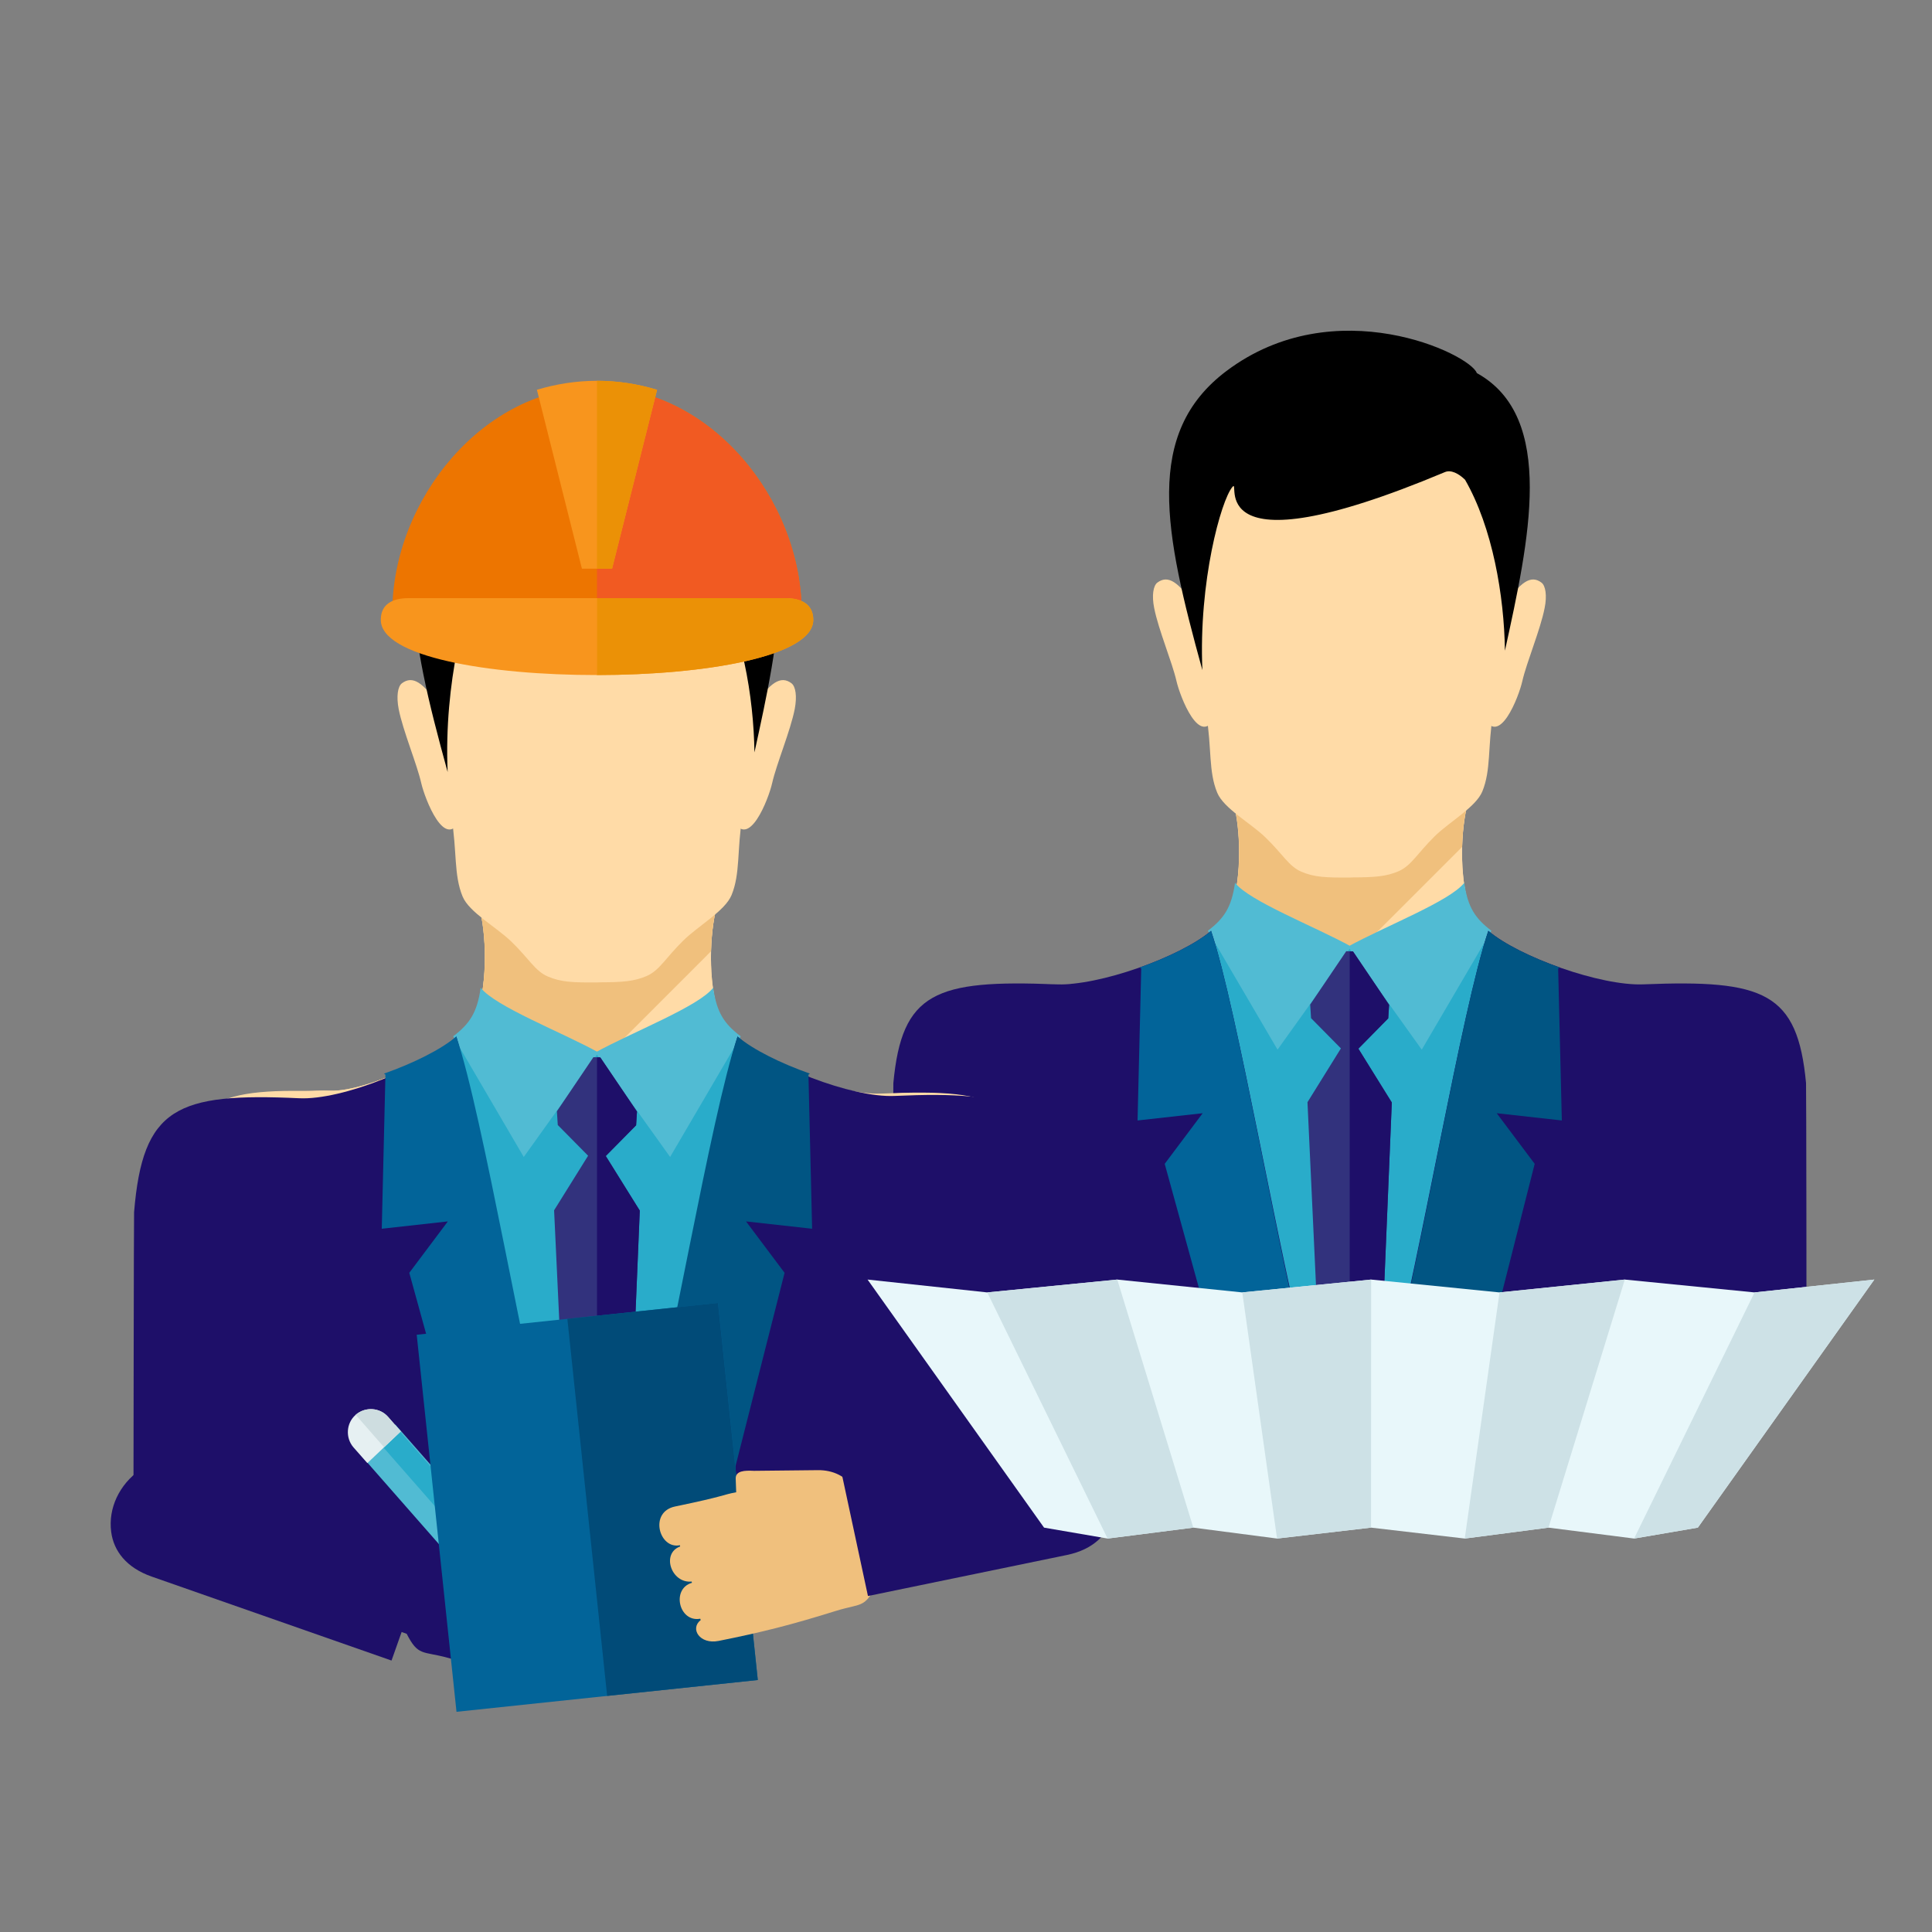 <?xml version="1.0" encoding="UTF-8"?> <!-- Generator: Adobe Illustrator 26.5.0, SVG Export Plug-In . SVG Version: 6.00 Build 0) --> <svg xmlns="http://www.w3.org/2000/svg" xmlns:xlink="http://www.w3.org/1999/xlink" id="Layer_1" x="0px" y="0px" viewBox="0 0 200 200" style="enable-background:new 0 0 200 200;" xml:space="preserve"><rect x="0" y="0" width="200" height="200" fill="#808080" stroke="none"/> <style type="text/css"> .st0{fill-rule:evenodd;clip-rule:evenodd;fill:#F68503;} .st1{fill-rule:evenodd;clip-rule:evenodd;fill:#27B8D9;} .st2{fill-rule:evenodd;clip-rule:evenodd;fill:#026499;} .st3{fill-rule:evenodd;clip-rule:evenodd;fill:#E5F8FC;} .st4{fill-rule:evenodd;clip-rule:evenodd;fill:#1C92AD;} .st5{fill-rule:evenodd;clip-rule:evenodd;fill:#DB5500;} .st6{fill-rule:evenodd;clip-rule:evenodd;fill:#CEDDE0;} .st7{fill-rule:evenodd;clip-rule:evenodd;fill:#013D63;} .st8{fill-rule:evenodd;clip-rule:evenodd;fill:#FFDBA7;} .st9{fill-rule:evenodd;clip-rule:evenodd;fill:#F0C07D;} .st10{fill-rule:evenodd;clip-rule:evenodd;fill:#29ACCA;} .st11{fill-rule:evenodd;clip-rule:evenodd;fill:#51BBD3;} .st12{fill-rule:evenodd;clip-rule:evenodd;fill:#014B78;} .st13{fill-rule:evenodd;clip-rule:evenodd;fill:#015583;} .st14{fill-rule:evenodd;clip-rule:evenodd;} .st15{fill-rule:evenodd;clip-rule:evenodd;fill:#ED7500;} .st16{fill-rule:evenodd;clip-rule:evenodd;fill:#38383A;} .st17{fill-rule:evenodd;clip-rule:evenodd;fill:#CDE1E6;} .st18{fill-rule:evenodd;clip-rule:evenodd;fill:#E8F7FA;} .st19{fill-rule:evenodd;clip-rule:evenodd;fill:#E6F0F2;} .st20{fill-rule:evenodd;clip-rule:evenodd;fill:#C94D00;} .st21{fill-rule:evenodd;clip-rule:evenodd;fill:#F15A22;} .st22{fill-rule:evenodd;clip-rule:evenodd;fill:#F8951D;} .st23{fill-rule:evenodd;clip-rule:evenodd;fill:#EB9106;} .st24{fill-rule:evenodd;clip-rule:evenodd;fill:#2D2C72;} .st25{fill-rule:evenodd;clip-rule:evenodd;fill:#1E0F69;} .st26{fill-rule:evenodd;clip-rule:evenodd;fill:#FDC00F;} .st27{fill-rule:evenodd;clip-rule:evenodd;fill:#32327D;} .st28{fill-rule:evenodd;clip-rule:evenodd;fill:#F5CBA6;} .st29{fill-rule:evenodd;clip-rule:evenodd;fill:#FFEFD9;} .st30{fill:#161313;} .st31{fill:#E6F2F2;} .st32{fill:#3C3C3C;} .st33{enable-background:new ;} .st34{fill:#EB9106;} .st35{fill:#D4851F;} .st36{fill:#B5B5B5;} .st37{fill:#4D4D4D;} .st38{fill:#1E0F69;} .st39{fill-rule:evenodd;clip-rule:evenodd;fill:#3F3F3F;} .st40{fill-rule:evenodd;clip-rule:evenodd;fill:none;} </style> <g> <path class="st8" d="M152.27,94.42c1.49,3.94,11.78,8.01,16.3,7.82c12.56-0.55,15.19,0.7,15.73,12.07c0.02,0.48,0.05,1.9,0.08,3.85 c-6,6.38-13.35,11.47-21.59,14.82h-46.18c-7.55-3.07-14.35-7.61-20.05-13.25c-0.01-2.45,0-4.27,0.02-4.8 c0.43-10.94,2.71-13.13,12.93-13.01c0.93,0.01,1.91-0.07,2.97-0.02c3.94,0.17,13.8-4.53,14.88-7.48c1.09-3,1.14-7.7,0.45-10.8 l12,0.23l12-0.23C151.13,86.72,151.14,91.44,152.27,94.42z"></path> <path class="st8" d="M152.27,94.42c1.49,3.94,11.89,7.97,16.41,7.77c12.56-0.54,15.08,0.75,15.63,12.12 c0.02,0.48,0.05,1.9,0.08,3.85c-6,6.38-13.35,11.47-21.59,14.82h-46.18c-7.55-3.07-14.35-7.61-20.05-13.25 c-0.01-2.45,0-4.27,0.02-4.8c0.43-10.94,2.75-13.06,12.96-12.94c0.93,0.01,1.87-0.13,2.95-0.09c3.94,0.17,13.8-4.53,14.88-7.48 c1.09-3,1.14-7.7,0.45-10.8l12,0.23l12-0.23C151.13,86.72,151.14,91.44,152.27,94.42z"></path> <path class="st9" d="M117.23,100.92c4.32-1.51,9.38-4.43,10.14-6.5c1.09-3,1.14-7.7,0.45-10.8l12,0.23l12-0.23 c-0.26,1.18-0.43,2.59-0.46,4.05l-21.52,21.52L117.23,100.92z"></path> <polygon class="st10" points="125.36,96.62 139.78,98.17 154.38,96.53 153.03,142.05 126.86,142.05 "></polygon> <g> <path class="st8" d="M125.81,74.15l0.69-8.28c-1.23-1.21-2.11-2.01-2.75-3c-1.76-2.73-2.86-3.36-3.94-2.56 c-0.43,0.32-0.59,1.35-0.33,2.63c0.44,2.25,1.86,5.6,2.31,7.57C122.15,72.09,124.23,77.52,125.81,74.15z"></path> <path class="st8" d="M153.58,74.15l-0.69-8.28c1.23-1.21,2.11-2.01,2.75-3c1.76-2.73,2.87-3.36,3.93-2.56 c0.43,0.32,0.59,1.35,0.33,2.63c-0.44,2.25-1.86,5.6-2.31,7.57C157.24,72.09,155.16,77.52,153.58,74.15z"></path> </g> <path class="st8" d="M140.01,90.83c-0.07,0.01-0.14,0.01-0.2,0.01c-2.5,0.02-3.74-0.02-5.09-0.6c-1.31-0.56-1.94-1.84-3.75-3.58 c-1.53-1.47-4.29-2.98-4.96-4.59c-0.92-2.2-0.56-4.63-1.13-8.05c-0.46-2.72-1.74-5.14-1.89-7.87c-0.16-2.95,0.31,0.13,0.21-3.2 c-0.1-3.25-0.19-5.95,0.21-8.23c1.51-8.63,12.3-11.28,19.72-10.19c3.66,0.54,7.11,1.97,9.67,4.26c1.87,1.68,2.77,3.58,3.17,5.88 c0.4,2.28,0.32,4.96,0.23,8.2c-0.1,3.32,0.38,0.23,0.23,3.17c-0.15,2.72-1.42,5.14-1.87,7.86c-0.56,3.41-0.2,5.82-1.11,8.03 c-0.67,1.62-3.4,3.14-4.92,4.63c-1.79,1.76-2.43,3.05-3.73,3.62C143.51,90.74,142.31,90.82,140.01,90.83z"></path> <g> <path class="st11" d="M151.58,91.39c0.36,2.53,1.13,3.68,2.81,4.96l-7.21,12.31l-7.63-10.67C143.34,95.9,150.1,93.29,151.58,91.39 z"></path> <path class="st11" d="M127.85,91.39c-0.36,2.53-1.13,3.68-2.81,4.96l7.21,12.31l7.63-10.67C136.09,95.9,129.33,93.29,127.85,91.39 z"></path> </g> <path class="st25" d="M154.07,96.36c3.24,2.74,11.65,5.71,16.03,5.54c12.54-0.51,15.98,0.83,16.86,10.22 c0.03,0.38,0.05,24.42,0.05,29.92h-43.12C147.04,130.27,151.28,104.63,154.07,96.36z"></path> <path class="st25" d="M125.37,96.36c-3.24,2.74-11.65,5.71-16.03,5.54c-12.54-0.51-15.98,0.83-16.86,10.22 c-0.03,0.37-0.06,24.45-0.07,29.92h43.17C132.39,130.15,128.11,104.5,125.37,96.36z"></path> <polygon class="st27" points="140.06,98.49 143.8,104.02 143.71,105.42 140.62,108.56 144.08,114.13 142.92,142.05 136.65,142.05 135.35,114.1 138.81,108.53 135.72,105.4 135.63,103.99 139.36,98.47 "></polygon> <polygon class="st25" points="140.06,98.49 143.8,104.02 143.71,105.42 140.62,108.56 144.08,114.13 142.92,142.05 139.72,142.05 139.72,98.49 "></polygon> <path class="st13" d="M154.07,96.36c1.58,1.34,4.4,2.73,7.38,3.79l-0.15,0.11l0.38,15.73l-6.74-0.75l3.93,5.24l-5.47,21.56h-9.45 C147.08,130.23,151.29,104.58,154.07,96.36z"></path> <path class="st2" d="M125.37,96.36c-1.58,1.34-4.4,2.73-7.38,3.79l0.15,0.11l-0.38,15.73l6.74-0.75l-3.93,5.24l5.94,21.56h9 C132.35,130.17,128.12,104.52,125.37,96.36z"></path> <path class="st14" d="M127.57,50.42c-1.17,1.4-3.5,9.79-3.1,18.95c-3.95-14.31-6.07-24.53,2.5-30.97 c11.24-8.45,25.22-1.75,25.91,0.22c8.26,4.56,5.39,17.4,2.91,28.74c-0.08-5.69-1.28-12.75-4.13-17.7 c-0.68-0.66-1.46-1.05-2.08-0.79C123.75,59.71,128.6,49.19,127.57,50.42z"></path> </g> <g> <path class="st8" d="M74.53,105.33c1.51,4,11.95,8.13,16.53,7.93c12.73-0.55,15.41,0.71,15.96,12.24c0.02,0.49,0.05,1.93,0.08,3.9 c-6.08,6.47-13.54,11.63-21.9,15.03H38.38c-7.66-3.12-14.56-7.72-20.34-13.44c-0.01-2.48,0-4.33,0.02-4.86 c0.44-11.1,2.75-13.32,13.12-13.2c0.94,0.01,1.93-0.07,3.01-0.02c3.99,0.17,14-4.59,15.09-7.59c1.11-3.04,1.15-7.81,0.45-10.95 l12.17,0.24l12.17-0.24C73.37,97.52,73.39,102.3,74.53,105.33z"></path> <path class="st8" d="M74.53,105.33c1.51,4,12.06,8.08,16.64,7.88c12.73-0.55,15.3,0.76,15.85,12.29c0.02,0.49,0.05,1.93,0.08,3.9 c-6.08,6.47-13.54,11.63-21.9,15.03H38.38c-7.66-3.12-14.56-7.72-20.34-13.44c-0.01-2.48,0-4.33,0.02-4.86 c0.44-11.09,2.79-13.25,13.14-13.13c0.95,0.01,1.9-0.14,2.99-0.09c3.99,0.17,14-4.59,15.09-7.59c1.11-3.04,1.15-7.81,0.45-10.95 l12.17,0.24l12.17-0.24C73.37,97.52,73.39,102.3,74.53,105.33z"></path> <path class="st9" d="M38.99,111.92c4.38-1.53,9.52-4.5,10.28-6.59c1.11-3.04,1.15-7.81,0.45-10.95l12.17,0.24l12.18-0.24 c-0.27,1.2-0.43,2.62-0.47,4.1l-21.82,21.83L38.99,111.92z"></path> <polygon class="st10" points="47.24,107.56 61.86,109.13 76.67,107.47 75.3,153.63 48.76,153.63 "></polygon> <g> <path class="st8" d="M47.69,84.77l0.7-8.4c-1.25-1.23-2.14-2.04-2.79-3.04c-1.78-2.77-2.9-3.41-3.99-2.6 c-0.44,0.33-0.59,1.36-0.34,2.67c0.45,2.28,1.89,5.68,2.34,7.68C43.98,82.68,46.08,88.19,47.69,84.77z"></path> <path class="st8" d="M75.85,84.77l-0.7-8.4c1.25-1.23,2.14-2.04,2.79-3.04c1.78-2.77,2.91-3.41,3.99-2.6 c0.44,0.33,0.59,1.36,0.34,2.67c-0.45,2.28-1.89,5.68-2.34,7.68C79.57,82.68,77.46,88.19,75.85,84.77z"></path> </g> <path class="st8" d="M62.09,101.69c-0.07,0.01-0.14,0.01-0.21,0.01c-2.53,0.02-3.79-0.02-5.16-0.61c-1.33-0.56-1.97-1.87-3.8-3.63 c-1.55-1.5-4.35-3.02-5.03-4.65c-0.93-2.24-0.57-4.7-1.15-8.16c-0.46-2.76-1.76-5.22-1.91-7.98c-0.16-2.99,0.32,0.13,0.22-3.25 c-0.1-3.3-0.19-6.03,0.21-8.35c1.53-8.75,12.48-11.45,20-10.33c3.71,0.55,7.21,2,9.81,4.32c1.9,1.7,2.81,3.63,3.22,5.96 c0.41,2.31,0.32,5.03,0.23,8.32c-0.1,3.37,0.39,0.23,0.23,3.21c-0.15,2.76-1.44,5.21-1.9,7.97c-0.57,3.46-0.2,5.9-1.12,8.14 c-0.68,1.64-3.45,3.18-4.99,4.7c-1.82,1.78-2.46,3.09-3.78,3.67C65.64,101.6,64.43,101.68,62.09,101.69z"></path> <g> <path class="st11" d="M73.83,102.25c0.36,2.56,1.14,3.74,2.85,5.03l-7.31,12.49l-7.74-10.82 C65.48,106.83,72.33,104.19,73.83,102.25z"></path> <path class="st11" d="M49.76,102.25c-0.36,2.56-1.14,3.74-2.85,5.03l7.31,12.49l7.74-10.82 C58.11,106.83,51.26,104.19,49.76,102.25z"></path> </g> <path class="st25" d="M76.35,107.3c3.29,3.04,11.82,6.35,16.26,6.15c12.72-0.56,16.21,0.92,17.1,11.35 c0.03,0.42,0.05,27.12,0.06,33.23H66.03C69.23,144.96,73.52,116.48,76.35,107.3z"></path> <path class="st25" d="M47.24,107.3c-3.29,3.16-11.82,6.6-16.26,6.39c-12.72-0.59-16.21,0.96-17.1,11.8 c-0.03,0.43-0.06,28.23-0.07,34.55h43.79C54.36,146.31,50.02,116.7,47.24,107.3z"></path> <polygon class="st27" points="62.14,109.46 65.94,115.07 65.85,116.49 62.71,119.67 66.23,125.32 65.05,153.63 58.69,153.63 57.36,125.29 60.88,119.64 57.74,116.46 57.65,115.04 61.43,109.44 "></polygon> <polygon class="st25" points="62.14,109.46 65.94,115.07 65.85,116.49 62.71,119.67 66.23,125.32 65.05,153.63 61.8,153.63 61.8,109.45 "></polygon> <path class="st13" d="M76.35,107.3c1.61,1.36,4.46,2.77,7.49,3.84l-0.15,0.11l0.38,15.95l-6.84-0.76l3.99,5.32l-5.55,21.87h-9.58 C69.27,141.65,73.54,115.64,76.35,107.3z"></path> <path class="st2" d="M47.24,107.3c-1.61,1.36-4.46,2.77-7.49,3.84l0.15,0.11l-0.38,15.95l6.84-0.76l-3.99,5.32l6.03,21.87h9.12 C54.32,141.59,50.03,115.58,47.24,107.3z"></path> <path class="st14" d="M49.48,60.7c-1.18,1.42-3.55,9.93-3.14,19.22c-4-14.52-6.15-24.88,2.53-31.41 c11.4-8.57,25.58-1.77,26.28,0.23c8.37,4.63,5.46,17.65,2.95,29.15c-0.08-5.77-1.29-12.93-4.19-17.96 c-0.69-0.67-1.48-1.07-2.11-0.8C45.6,70.12,50.52,59.45,49.48,60.7z"></path> <path class="st15" d="M61.8,40.08c11.7,0,21.19,11.63,21.19,23.34H40.61C40.61,51.71,50.09,40.08,61.8,40.08z"></path> <path class="st21" d="M61.8,40.08c11.7,0,21.19,11.63,21.19,23.34H61.8V40.08z"></path> <path class="st22" d="M61.8,39.42c2.16,0,4.25,0.33,6.22,0.93l-4.66,18.52h-3.12l-4.66-18.52C57.54,39.76,59.63,39.42,61.8,39.42z"></path> <path class="st23" d="M61.8,39.42c2.16,0,4.25,0.33,6.22,0.94l-4.66,18.52H61.8V39.42z"></path> <path class="st22" d="M42.28,61.92h39.04c1.58,0,2.87,0.59,2.87,2.25c0,7.58-44.77,7.65-44.77,0C39.41,62.5,40.7,61.92,42.28,61.92 z"></path> <path class="st23" d="M61.8,61.92h19.52c1.58,0,2.87,0.59,2.87,2.25c0,3.79-11.19,5.7-22.38,5.71V61.92z"></path> </g> <g> <path class="st40" d="M93.6,127.98l18.63,19.31c1.96,2.03,3.49,6.87,3.28,9.53c-0.36,2.45-7.37,5.36-12.55,0.94l-17.5-14.91 c-7.6-6.47-5.54-13.97-0.36-15.94C87.41,126.03,91.38,125.68,93.6,127.98z"></path> <g> <path class="st40" d="M26.11,128.94l-14.15,22.8c-1.49,2.39-1.96,7.45-1.2,10c0.87,2.32,8.33,3.68,12.47-1.72l13.96-18.26 c3.08-4.02,0.64-7.5-0.24-10.34c-0.85-2.75-0.07-4.92-2.77-5.33C31.76,125.72,27.8,126.22,26.11,128.94z"></path> <path class="st25" d="M62.2,164.2l-0.02,0.13c2.01,0.65,1.05,3.81-1.06,3.67l-0.02,0.13c2.18,0.54,1.51,4.07-0.72,3.75l-0.05,0.16 l0.03,0.01c1.13,0.84,0.17,2.52-1.79,2.21c-4.49-0.72-7.64-1.39-12.23-2.65c-2.6-0.71-3.05-0.14-4.24-2.48l-9.14-3.24l1.72-10.16 l9.34,3.31c0.67-1.34,2.1-2.03,3.61-2.07l6.62-0.18c0.8-0.31,1.78-0.03,2.15,0.81l0.72,1.63c1.46,0.2,0.07,0.04,5.42,0.94 C65.3,160.62,64.37,164.56,62.2,164.2z"></path> <path class="st25" d="M23.15,151.45l21.68,8.31l-4.3,12.14l-24.82-8.69c-2.66-0.93-3.95-2.69-4.2-4.63 C10.86,153.67,16.21,148.79,23.15,151.45z"></path> </g> <g> <rect x="45.29" y="145.76" transform="matrix(0.752 -0.66 0.66 0.752 -92.922 70.899)" class="st11" width="4.77" height="26.13"></rect> <rect x="47.38" y="144.97" transform="matrix(0.752 -0.659 0.659 0.752 -92.16 71.261)" class="st10" width="2.38" height="26.13"></rect> <path class="st19" d="M36.82,146.46L36.82,146.46c0.99-0.86,2.5-0.77,3.36,0.22l1.31,1.5l-3.46,3.28l-1.44-1.63 C35.74,148.84,35.83,147.32,36.82,146.46z"></path> <path class="st6" d="M36.82,146.46c0.99-0.86,2.5-0.76,3.36,0.22l1.31,1.5l-1.73,1.64L36.82,146.46z"></path> </g> <g> <rect x="45.02" y="136.38" transform="matrix(0.995 -0.105 0.105 0.995 -15.977 7.201)" class="st2" width="31.35" height="39.23"></rect> <rect x="60.65" y="135.56" transform="matrix(0.995 -0.105 0.105 0.995 -15.848 8.011)" class="st12" width="15.67" height="39.23"></rect> </g> <path class="st9" d="M70.38,159.96l0.03,0.13c-1.99,0.72-0.91,3.85,1.19,3.63l0.03,0.13c-2.16,0.62-1.35,4.12,0.86,3.72l0.05,0.15 l-0.03,0.01c-1.1,0.88-0.07,2.52,1.87,2.14c4.46-0.89,7.58-1.68,12.12-3.1c2.58-0.81,3.04-0.26,4.15-2.64l9.01-3.58l-2.1-10.09 l-9.2,3.66c-0.72-1.31-2.17-1.95-3.69-1.93l-6.62,0.07c-0.95-0.05-1.92-0.02-1.89,0.82l0.05,1.4c-1.45,0.26-1.01,0.37-6.32,1.47 C67.15,156.51,68.23,160.41,70.38,159.96z"></path> <path class="st25" d="M104.58,148.36l-17.43,4.27l2.7,12.59l20.6-4.25c2.76-0.57,4.26-2.16,4.76-4.05 C116.47,152.15,111.79,146.6,104.58,148.36z"></path> </g> <g> <polygon class="st18" points="108.08,158.14 114.66,159.27 123.53,158.14 132.2,159.27 141.93,158.14 151.63,159.27 160.3,158.14 169.16,159.27 175.76,158.14 194.03,132.46 181.63,133.79 168.2,132.46 155.23,133.79 141.94,132.46 128.6,133.79 115.66,132.46 102.2,133.79 89.81,132.46 "></polygon> <g> <polygon class="st17" points="169.16,159.27 175.76,158.14 194.03,132.46 181.63,133.79 "></polygon> <polygon class="st17" points="151.63,159.27 160.3,158.14 168.2,132.46 155.23,133.79 "></polygon> <polygon class="st17" points="132.2,159.27 141.93,158.14 141.94,132.46 128.6,133.79 "></polygon> <polygon class="st17" points="114.66,159.27 123.53,158.14 115.66,132.46 102.2,133.79 "></polygon> </g> </g> </svg> 